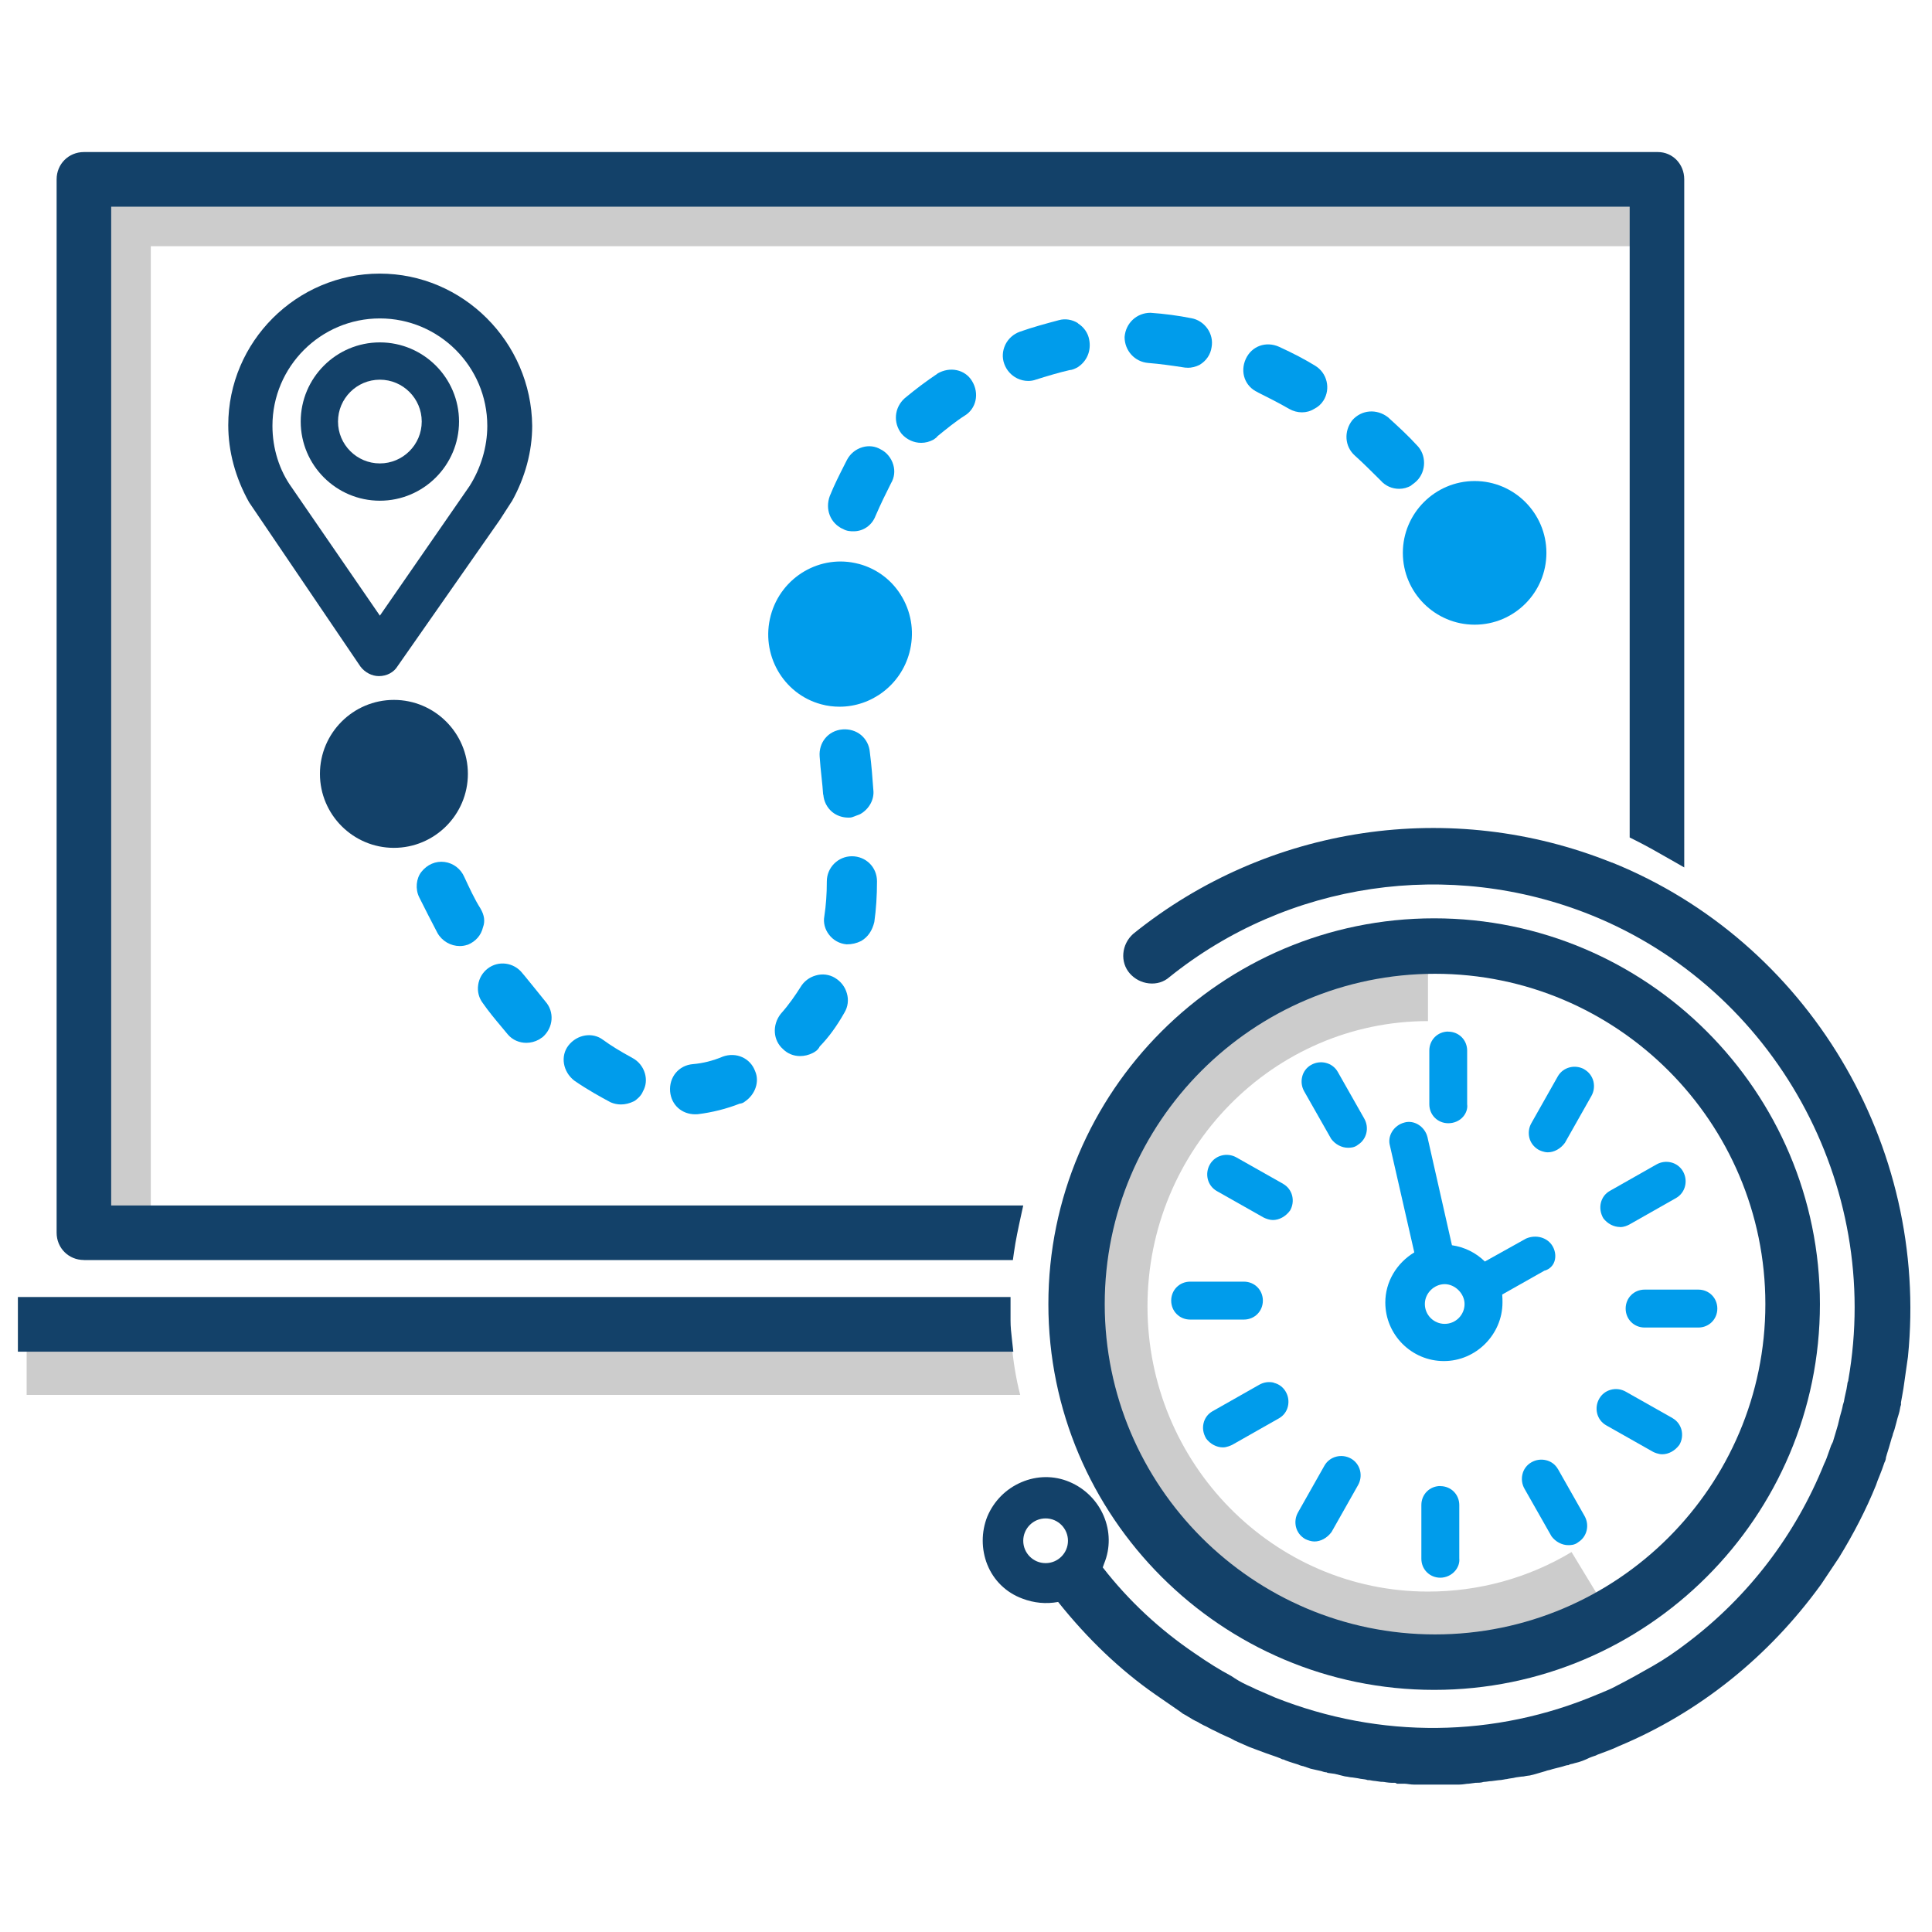 <?xml version="1.0" encoding="UTF-8"?>
<svg xmlns="http://www.w3.org/2000/svg" id="Layer_1" viewBox="0 0 216 216">
  <defs>
    <style>.cls-1{fill:#009ceb;}.cls-2{fill:#ccc;}.cls-3{fill:#134169;}</style>
  </defs>
  <g>
    <g>
      <path class="cls-2" d="m16.86,137.83h-8.17V23.4c0-2.26,1.87-4.14,4.14-4.14h171.24l.98,8.27H16.86v110.29h0Z"></path>
      <path class="cls-2" d="m2.98,150.04v5.91h111.08c-.49-1.87-.79-3.84-.98-5.91H2.98Z"></path>
      <g>
        <path class="cls-2" d="m159.65,183.3c-20.25,0-36.77-16.74-36.77-37.25s16.52-37.25,36.77-37.25v5.36c-17.27,0-31.36,14.3-31.36,31.89s14.09,31.89,31.36,31.89c5.69,0,11.2-1.51,16.05-4.42l2.8,4.61c-5.79,3.39-12.23,5.17-18.85,5.17Z"></path>
        <g>
          <path class="cls-1" d="m80.79,118.14c-1.1.46-2.22.74-3.32.83-1.58.13-2.68,1.45-2.55,3.06.13,1.5,1.3,2.55,2.81,2.55.09,0,.18,0,.28-.01,1.63-.2,3.21-.6,4.69-1.18.16-.01.39-.07.6-.25,1.17-.81,1.63-2.25,1.12-3.39-.53-1.45-2.11-2.17-3.64-1.61h.01Z"></path>
          <path class="cls-1" d="m93.36,109.33c-.65-.39-1.42-.49-2.16-.27-.72.2-1.33.67-1.7,1.3-.56.88-1.26,1.92-2.22,3-.97,1.25-.85,2.95.26,3.93.51.51,1.19.78,1.91.78.47,0,.95-.11,1.41-.34h0c.21-.11.57-.29.79-.74.98-1,1.89-2.24,2.76-3.78.39-.65.49-1.42.27-2.16-.2-.72-.67-1.32-1.31-1.71h-.01Z"></path>
          <path class="cls-1" d="m70.69,118.27c-1.35-.73-2.38-1.37-3.25-2-1.17-.91-2.92-.63-3.89.62-.91,1.17-.63,2.92.65,3.92,1.44,1,2.98,1.85,4.07,2.43.37.16.76.24,1.15.24.48,0,.97-.12,1.44-.35l.08-.04c.22-.15.73-.53.95-1.09.34-.6.41-1.31.21-2-.22-.76-.75-1.39-1.42-1.73h0Z"></path>
          <path class="cls-1" d="m95.25,95.73c-1.55,0-2.81,1.26-2.81,2.81,0,1.41-.09,2.66-.28,3.91-.13.7.06,1.44.52,2.04.47.62,1.17,1.02,1.98,1.09.59,0,1.1-.12,1.61-.37l.05-.03c.71-.43,1.19-1.11,1.43-2.1.2-1.4.3-2.93.3-4.54s-1.26-2.81-2.81-2.81h0Z"></path>
          <path class="cls-1" d="m58.53,108.96l-.12-.15c-.95-1.22-2.69-1.45-3.89-.52-.58.45-.96,1.1-1.06,1.83-.11.74.09,1.47.52,2.03.67.96,1.38,1.81,2.06,2.62.25.29.49.58.74.89.52.61,1.28.93,2.06.93.48,0,.97-.12,1.42-.37l.43-.29c1.19-1.06,1.31-2.82.28-3.97-.75-.94-1.59-1.97-2.43-3h-.01Z"></path>
          <path class="cls-1" d="m53.73,101.59c-.67-1.05-1.25-2.32-1.82-3.54-.39-.91-1.23-1.55-2.2-1.68-.99-.13-1.95.28-2.6,1.11-.58.73-.7,1.92-.24,2.84.67,1.33,1.36,2.71,2.04,3.99.51.91,1.49,1.46,2.49,1.46.28,0,.57-.04.85-.14h.04c.9-.38,1.49-1.05,1.71-1.96.25-.67.15-1.36-.28-2.09h0Z"></path>
          <path class="cls-1" d="m47.85,91.22c.35-.67.4-1.47.13-2.2-.35-.9-.59-1.81-.86-2.78-.1-.36-.2-.73-.29-1.03-.13-.7-.56-1.33-1.19-1.72-.66-.41-1.46-.54-2.13-.35-.7.13-1.33.56-1.72,1.19-.42.66-.54,1.46-.35,2.15.21,1.07.52,2.08.83,3.06.13.41.25.82.38,1.27.38,1.15,1.45,1.89,2.65,1.89.08,0,.17,0,.25-.01.14,0,.42-.01.72-.14.68-.2,1.25-.68,1.58-1.31v-.02Z"></path>
          <path class="cls-1" d="m92.05,88.85c.06.77.42,1.45.99,1.93.5.41,1.14.63,1.81.63.09,0,.17,0,.26-.01l.17-.04c.16-.05.3-.11.43-.16.11-.04.22-.09.35-.13l.13-.06c1-.57,1.58-1.66,1.45-2.71-.1-1.35-.2-2.75-.39-4.2-.06-.77-.42-1.45-.99-1.93-.57-.46-1.29-.68-2.07-.62-1.58.13-2.68,1.45-2.55,3.05.05.79.13,1.54.21,2.29.07.66.14,1.3.18,1.96h.02Z"></path>
          <path class="cls-1" d="m157.78,54.26l.2-.15c.12-.09.27-.2.42-.35,1.08-1.08,1.08-2.92.02-3.97-1.01-1.11-2.13-2.13-3.24-3.14-1.25-.97-2.95-.85-3.99.33-.97,1.25-.85,2.95.29,3.96.97.87,1.96,1.87,2.89,2.79.52.6,1.28.92,2.05.92.48,0,.95-.12,1.37-.38h0Z"></path>
          <path class="cls-1" d="m94.2,59.11c.46.29.91.29,1.24.29,1.1,0,2.06-.69,2.45-1.73.58-1.34,1.16-2.52,1.73-3.65.37-.62.46-1.35.25-2.06-.22-.76-.75-1.39-1.39-1.71-.62-.37-1.35-.46-2.06-.25-.76.22-1.39.75-1.74,1.44l-.36.71c-.49.97-1.05,2.07-1.55,3.31-.54,1.48.06,3.01,1.42,3.66h.01Z"></path>
          <path class="cls-1" d="m140.61,43.86c1.15.58,2.34,1.17,3.51,1.85.46.26.95.39,1.44.39s.96-.13,1.37-.39c.45-.23.76-.5,1.05-.95.39-.64.51-1.4.33-2.13-.18-.74-.63-1.35-1.27-1.74-1.12-.69-2.43-1.38-4.02-2.11-1.48-.67-3.08-.09-3.74,1.35-.67,1.47-.09,3.08,1.33,3.72h0Z"></path>
          <path class="cls-1" d="m132.77,41.12c.45,0,.9-.11,1.31-.31l.05-.03c.74-.44,1.22-1.16,1.33-1.98.13-.72-.04-1.46-.48-2.08-.43-.6-1.08-1.02-1.77-1.14-1.5-.3-3.03-.5-4.58-.61-1.53,0-2.78,1.14-2.9,2.71,0,1.53,1.14,2.78,2.65,2.9,1.28.1,2.68.3,3.85.48.18.04.36.05.54.05h0Z"></path>
          <path class="cls-1" d="m120.52,36.13c-.65-.41-1.43-.53-2.12-.34-1.47.39-2.98.8-4.39,1.3-.71.26-1.28.77-1.61,1.44-.33.69-.38,1.45-.12,2.16.26.71.77,1.28,1.44,1.61.39.19.81.29,1.23.29.31,0,.61-.05.9-.16,1.22-.38,2.49-.77,3.72-1.05.33-.02.6-.16.82-.27l.06-.03c1.07-.67,1.57-1.87,1.32-3.12-.13-.73-.59-1.39-1.26-1.81v-.02Z"></path>
          <path class="cls-1" d="m104.79,41.79c-1.2.8-2.41,1.71-3.63,2.72-1.17,1.04-1.34,2.74-.36,3.99.58.66,1.38,1.01,2.19,1.01.47,0,.94-.12,1.38-.36l.14-.1c.14-.09.24-.18.3-.28,1.01-.82,2.04-1.66,3.03-2.29,1.3-.78,1.68-2.48.84-3.87-.78-1.31-2.49-1.67-3.9-.83h.01Z"></path>
          <path class="cls-1" d="m96.03,63.05c-4.28-1.15-8.7,1.43-9.86,5.76s1.37,8.78,5.64,9.93c.69.19,1.38.27,2.06.27,3.55,0,6.82-2.4,7.8-6.03.56-2.09.29-4.28-.77-6.15-1.06-1.88-2.79-3.22-4.86-3.78h-.01Z"></path>
          <path class="cls-1" d="m156.84,61.81c0,4.43,3.6,8.03,8.03,8.03s8.02-3.6,8.02-8.03-3.6-8.03-8.02-8.03-8.03,3.6-8.03,8.03Z"></path>
          <path class="cls-1" d="m172.61,142.08c.48-.11.87-.41,1.09-.84.28-.56.24-1.29-.11-1.9h0c-.55-.97-1.83-1.36-2.97-.87l-4.61,2.57c-.99-.98-2.29-1.62-3.68-1.82l-2.74-12.1c-.15-.59-.53-1.1-1.06-1.41-.48-.28-1.03-.35-1.51-.21-.59.15-1.1.53-1.41,1.06-.28.48-.35,1.03-.22,1.5l2.73,11.96c-2.01,1.22-3.24,3.32-3.24,5.6,0,3.61,2.94,6.55,6.55,6.55s6.55-3,6.55-6.55c0-.27,0-.56-.03-.89l4.67-2.64h0Zm-11.09,5.93c-1.22,0-2.22-.99-2.22-2.22s1.06-2.22,2.22-2.22,2.22,1.06,2.22,2.22c0,1.22-.99,2.22-2.22,2.22Z"></path>
          <path class="cls-1" d="m161.92,115.33c-1.19,0-2.12.93-2.12,2.12v6.01c0,1.19.93,2.12,2.12,2.12.64,0,1.25-.26,1.65-.72.36-.41.53-.94.46-1.39v-6.01c0-1.19-.93-2.12-2.12-2.12h0Z"></path>
          <path class="cls-1" d="m149.56,119.83c-.59-1.03-1.92-1.37-2.98-.77-.51.29-.87.77-1,1.34-.13.55-.05,1.13.24,1.63l3.01,5.3c.45.61,1.17.99,1.87.99.24,0,.73,0,1.13-.34.97-.61,1.28-1.9.69-2.93l-2.96-5.22Z"></path>
          <path class="cls-1" d="m143.47,132.36l-5.22-2.95c-1.05-.6-2.39-.26-2.98.77-.29.5-.37,1.08-.24,1.64.14.57.5,1.05,1.01,1.34l5.25,2.97c.27.13.67.27,1.02.27.7,0,1.42-.38,1.92-1.06.29-.5.37-1.08.24-1.64-.14-.57-.5-1.05-1.01-1.34h0Z"></path>
          <path class="cls-1" d="m141.19,145.41c0-1.19-.93-2.12-2.12-2.12h-6.01c-1.19,0-2.12.93-2.12,2.12s.93,2.12,2.12,2.12h6.01c1.19,0,2.12-.93,2.12-2.12Z"></path>
          <path class="cls-1" d="m142.41,154.58c-.55-.13-1.13-.05-1.63.24l-5.22,2.96c-.51.29-.87.77-1,1.34-.13.55-.05,1.13.29,1.71.45.61,1.17.99,1.87.99.45,0,.93-.23,1.05-.29l5.22-2.96c.51-.29.87-.77,1-1.34.13-.55.05-1.13-.24-1.63-.29-.51-.77-.87-1.34-1v-.02Z"></path>
          <path class="cls-1" d="m151.06,163.08c-1.05-.6-2.39-.26-2.98.77l-2.95,5.22c-.29.5-.37,1.08-.24,1.64.14.57.5,1.05,1.04,1.36.27.13.67.27,1.02.27.7,0,1.42-.38,1.92-1.06l2.95-5.22c.29-.5.37-1.08.24-1.64-.14-.57-.5-1.05-1-1.34h0Z"></path>
          <path class="cls-1" d="m161.03,166.14c-1.19,0-2.12.93-2.12,2.12v6.01c0,1.19.93,2.12,2.12,2.12.62,0,1.24-.28,1.65-.76.35-.41.52-.91.47-1.4v-5.96c0-1.19-.93-2.12-2.12-2.12h0Z"></path>
          <path class="cls-1" d="m174.18,164.25c-.29-.51-.77-.87-1.34-1-.55-.13-1.13-.05-1.63.24-.51.29-.87.77-1,1.34-.13.55-.05,1.13.24,1.63l3.01,5.3c.45.61,1.17.99,1.87.99.24,0,.73,0,1.13-.34.97-.61,1.28-1.9.69-2.93l-2.96-5.22h0Z"></path>
          <path class="cls-1" d="m187,158.55l-5.22-2.95c-.52-.3-1.13-.38-1.7-.22-.55.15-1,.5-1.28.99-.29.5-.37,1.08-.24,1.64.14.57.5,1.05,1.01,1.34l5.25,2.97c.09.05.57.27,1.02.27.7,0,1.42-.38,1.92-1.06.29-.5.37-1.08.24-1.64-.14-.57-.5-1.05-1.01-1.34h0Z"></path>
          <path class="cls-1" d="m189.88,144.18h-6.01c-1.19,0-2.12.93-2.12,2.12s.93,2.12,2.12,2.12h6.01c1.19,0,2.12-.93,2.12-2.12s-.93-2.12-2.12-2.12Z"></path>
          <path class="cls-1" d="m181.12,137.19c.47,0,.79-.16,1.05-.29l5.22-2.96c1.03-.59,1.37-1.92.77-2.98-.59-1.03-1.92-1.37-2.97-.77l-5.22,2.96c-1.03.59-1.37,1.92-.72,3.05.46.61,1.17.98,1.87.98h0Z"></path>
          <path class="cls-1" d="m177.15,119.56c-1.05-.6-2.39-.26-2.98.77l-2.95,5.22c-.29.5-.37,1.08-.24,1.64.14.57.5,1.05,1.04,1.36.09.05.57.28,1.02.28.7,0,1.42-.38,1.92-1.06l2.95-5.22c.29-.5.37-1.08.24-1.64-.14-.57-.5-1.05-1-1.34h0Z"></path>
        </g>
      </g>
    </g>
    <path class="cls-3" d="m81.86,17.99c.69,1.18,1.48,2.66,2.36,4.14h0l-2.36-4.14h0Z"></path>
    <g>
      <path class="cls-3" d="m35.77,86.52c0,4.56,3.71,8.27,8.27,8.27s8.27-3.71,8.27-8.27-3.71-8.27-8.27-8.27-8.27,3.71-8.27,8.27Z"></path>
      <path class="cls-3" d="m113.14,149.78c-.09-.78-.16-1.45-.16-2.11v-2.66H2v6.11h111.29l-.15-1.34Z"></path>
      <path class="cls-3" d="m160.34,188.93c23.78,0,43.13-19.35,43.13-43.13s-19.35-43.13-43.13-43.13-43.13,19.35-43.13,43.13,19.35,43.13,43.13,43.13Zm-36.83-43.13c0-20.36,16.57-36.93,36.93-36.93s36.93,16.57,36.93,36.93-16.57,36.93-36.93,36.93-36.93-16.57-36.93-36.93Z"></path>
      <path class="cls-3" d="m9.38,140.88h103.86l.12-.85c.19-1.36.49-2.74.78-4.07l.26-1.19H12.43V23.11h169.77v70.52l.54.27c1.35.67,2.73,1.46,4.09,2.24l1.47.84V20.05c0-1.71-1.3-3.05-2.95-3.05H9.38c-1.71,0-3.05,1.34-3.05,3.05v117.77c0,1.71,1.34,3.05,3.05,3.05h0Z"></path>
      <path class="cls-3" d="m42.47,38.28c-4.88,0-8.85,3.97-8.85,8.85s3.97,8.85,8.85,8.85,8.85-3.97,8.85-8.85-3.97-8.85-8.85-8.85Zm4.68,8.85c0,2.58-2.1,4.68-4.68,4.68s-4.68-2.1-4.68-4.68,2.1-4.68,4.68-4.68,4.68,2.1,4.68,4.68Z"></path>
      <path class="cls-3" d="m57.21,56.08c1.5-2.68,2.29-5.6,2.29-8.47-.1-9.39-7.75-17.02-17.04-17.02s-16.94,7.6-16.94,16.94c0,2.92.79,5.88,2.33,8.63l12.44,18.35c.5.67,1.29,1.08,2.07,1.08.9,0,1.68-.43,2.09-1.11l11.44-16.37,1.31-2.03h.01Zm-2.73-8.46c0,2.32-.71,4.72-1.99,6.73l-10.02,14.48-9.84-14.31c-1.4-1.93-2.17-4.38-2.17-6.91,0-6.62,5.39-12.01,12.01-12.01s12.01,5.39,12.01,12.01h0Z"></path>
    </g>
  </g>
  <path class="cls-3" d="m180.21,96.44h0c-17.96-7.23-38.45-4.19-53.51,7.96-1.33,1.18-1.5,3.18-.38,4.44.55.62,1.3,1.01,2.12,1.1.87.1,1.69-.16,2.29-.69,13.25-10.66,31.32-13.32,47.17-6.94,20.5,8.28,32.59,30.15,28.74,51.99v.06c-.05.11-.1.25-.11.42-.05.38-.12.71-.2,1.03-.07.3-.13.59-.18.9l-.11.36c-.07.4-.19.82-.33,1.3l-.23.95c-.1.34-.2.66-.29.98-.09.29-.18.59-.27.9l-.2.41c-.1.26-.19.52-.27.76-.16.47-.3.87-.51,1.29-3.19,7.93-8.46,14.83-15.25,19.97-1.37,1.05-2.59,1.88-3.87,2.61-1.33.76-2.71,1.54-4.09,2.24-.48.27-1.04.51-1.58.73l-.49.2c-11.53,4.9-24.35,5.04-36.12.37-.66-.28-1.33-.57-2.14-.93l-.45-.22c-.73-.31-1.43-.68-1.91-1l-.38-.25c-1.26-.67-2.55-1.47-4.05-2.51-3.95-2.67-7.42-5.9-10.32-9.63.06-.15.11-.29.14-.4,1.48-3.54-.26-7.65-3.88-9.17-1.72-.72-3.63-.7-5.37.05-1.72.74-3.07,2.1-3.8,3.84-.68,1.7-.68,3.66,0,5.36.71,1.77,2.1,3.13,3.91,3.8,1.3.5,2.67.63,4.01.38,3.3,4.14,6.95,7.62,10.86,10.34l2.78,1.92.29.22c.22.11.43.24.64.37.31.19.65.4,1.06.58.07.05.12.08.17.11l.47.25c.21.08.39.19.58.29.26.14.52.28.73.36l.59.3c.21.1.44.21.68.31.21.09.42.18.6.28l.11.06c.12.08.24.13.34.17l.19.09c.21.09.4.18.59.26.46.21.9.4,1.32.54.78.29,1.56.59,2.44.88.12.05.21.09.31.12.04,0,.07.02.12.05l.21.1h.06s.1.04.15.05l.15.07c.27.11.55.19.82.28.22.07.44.13.58.18.2.1.37.14.5.17.03,0,.07,0,.09.02l.79.27c.2.05.43.1.66.15.19.04.37.08.54.12.17.07.34.1.47.13.05,0,.09,0,.1,0l.14.07.8.11,1.13.28.22.03c.05,0,.11.02.17.03.15.03.31.06.45.06l.6.09c.2.05.41.08.6.1.13.02.25.03.36.06l.15.05h.16c.08,0,.14.02.2.03.16.03.32.06.51.07l.63.09h.14c.15,0,.27.03.4.05.22.03.43.06.68.06h.35l.21.1h.82c.17,0,.33.03.49.05.22.03.42.05.6.05h5.02c.25,0,.46-.03.68-.06.13-.02.26-.04.4-.04l.76-.1c.29,0,.61,0,.91-.1.17,0,.33-.03.48-.05.13-.02.26-.04.4-.04l.77-.1c.2,0,.39-.04.57-.07.06,0,.11-.02.14-.03l.24-.03c.16-.04.3-.06.44-.08.19-.03.38-.05.59-.11l.58-.08c.19,0,.35-.03.51-.07.06,0,.13-.03.2-.03l.25-.03c.42-.1.83-.21,1.1-.3l.69-.2.13-.05s.09-.02.13-.03c.13-.03.3-.06.47-.13l1.17-.3.21-.07c.09-.02.18-.04.27-.07h.12l.21-.1s.08-.02.13-.03c.11-.02.24-.05.38-.1.63-.13,1.2-.38,1.57-.56l.08-.04c.07-.02.13-.04.18-.07l.31-.11c.11-.03.27-.08.44-.18l.38-.14c.68-.25,1.38-.51,2-.81,8.94-3.73,16.74-9.98,22.6-18.09l1.99-2.98c1.65-2.69,3.04-5.39,4.13-8.08.12-.37.26-.72.41-1.08.18-.46.37-.93.54-1.46.13-.23.17-.46.18-.63.03-.07.06-.16.08-.26.18-.55.36-1.18.55-1.85.07-.16.1-.29.13-.4,0-.03,0-.07.02-.09l.16-.46c.08-.28.15-.53.21-.77.08-.33.16-.63.27-.96.07-.2.1-.4.14-.6.02-.1.03-.2.06-.29l.05-.15v-.27c.04-.25.09-.49.13-.72.05-.28.1-.56.15-.87l.5-3.51c2.39-23.71-11.22-46.44-33.11-55.27h0Zm-63.31,78.32c-1.38,0-2.5-1.12-2.5-2.5s1.12-2.5,2.5-2.5,2.5,1.12,2.5,2.5-1.12,2.5-2.5,2.5Z"></path>
</svg>
